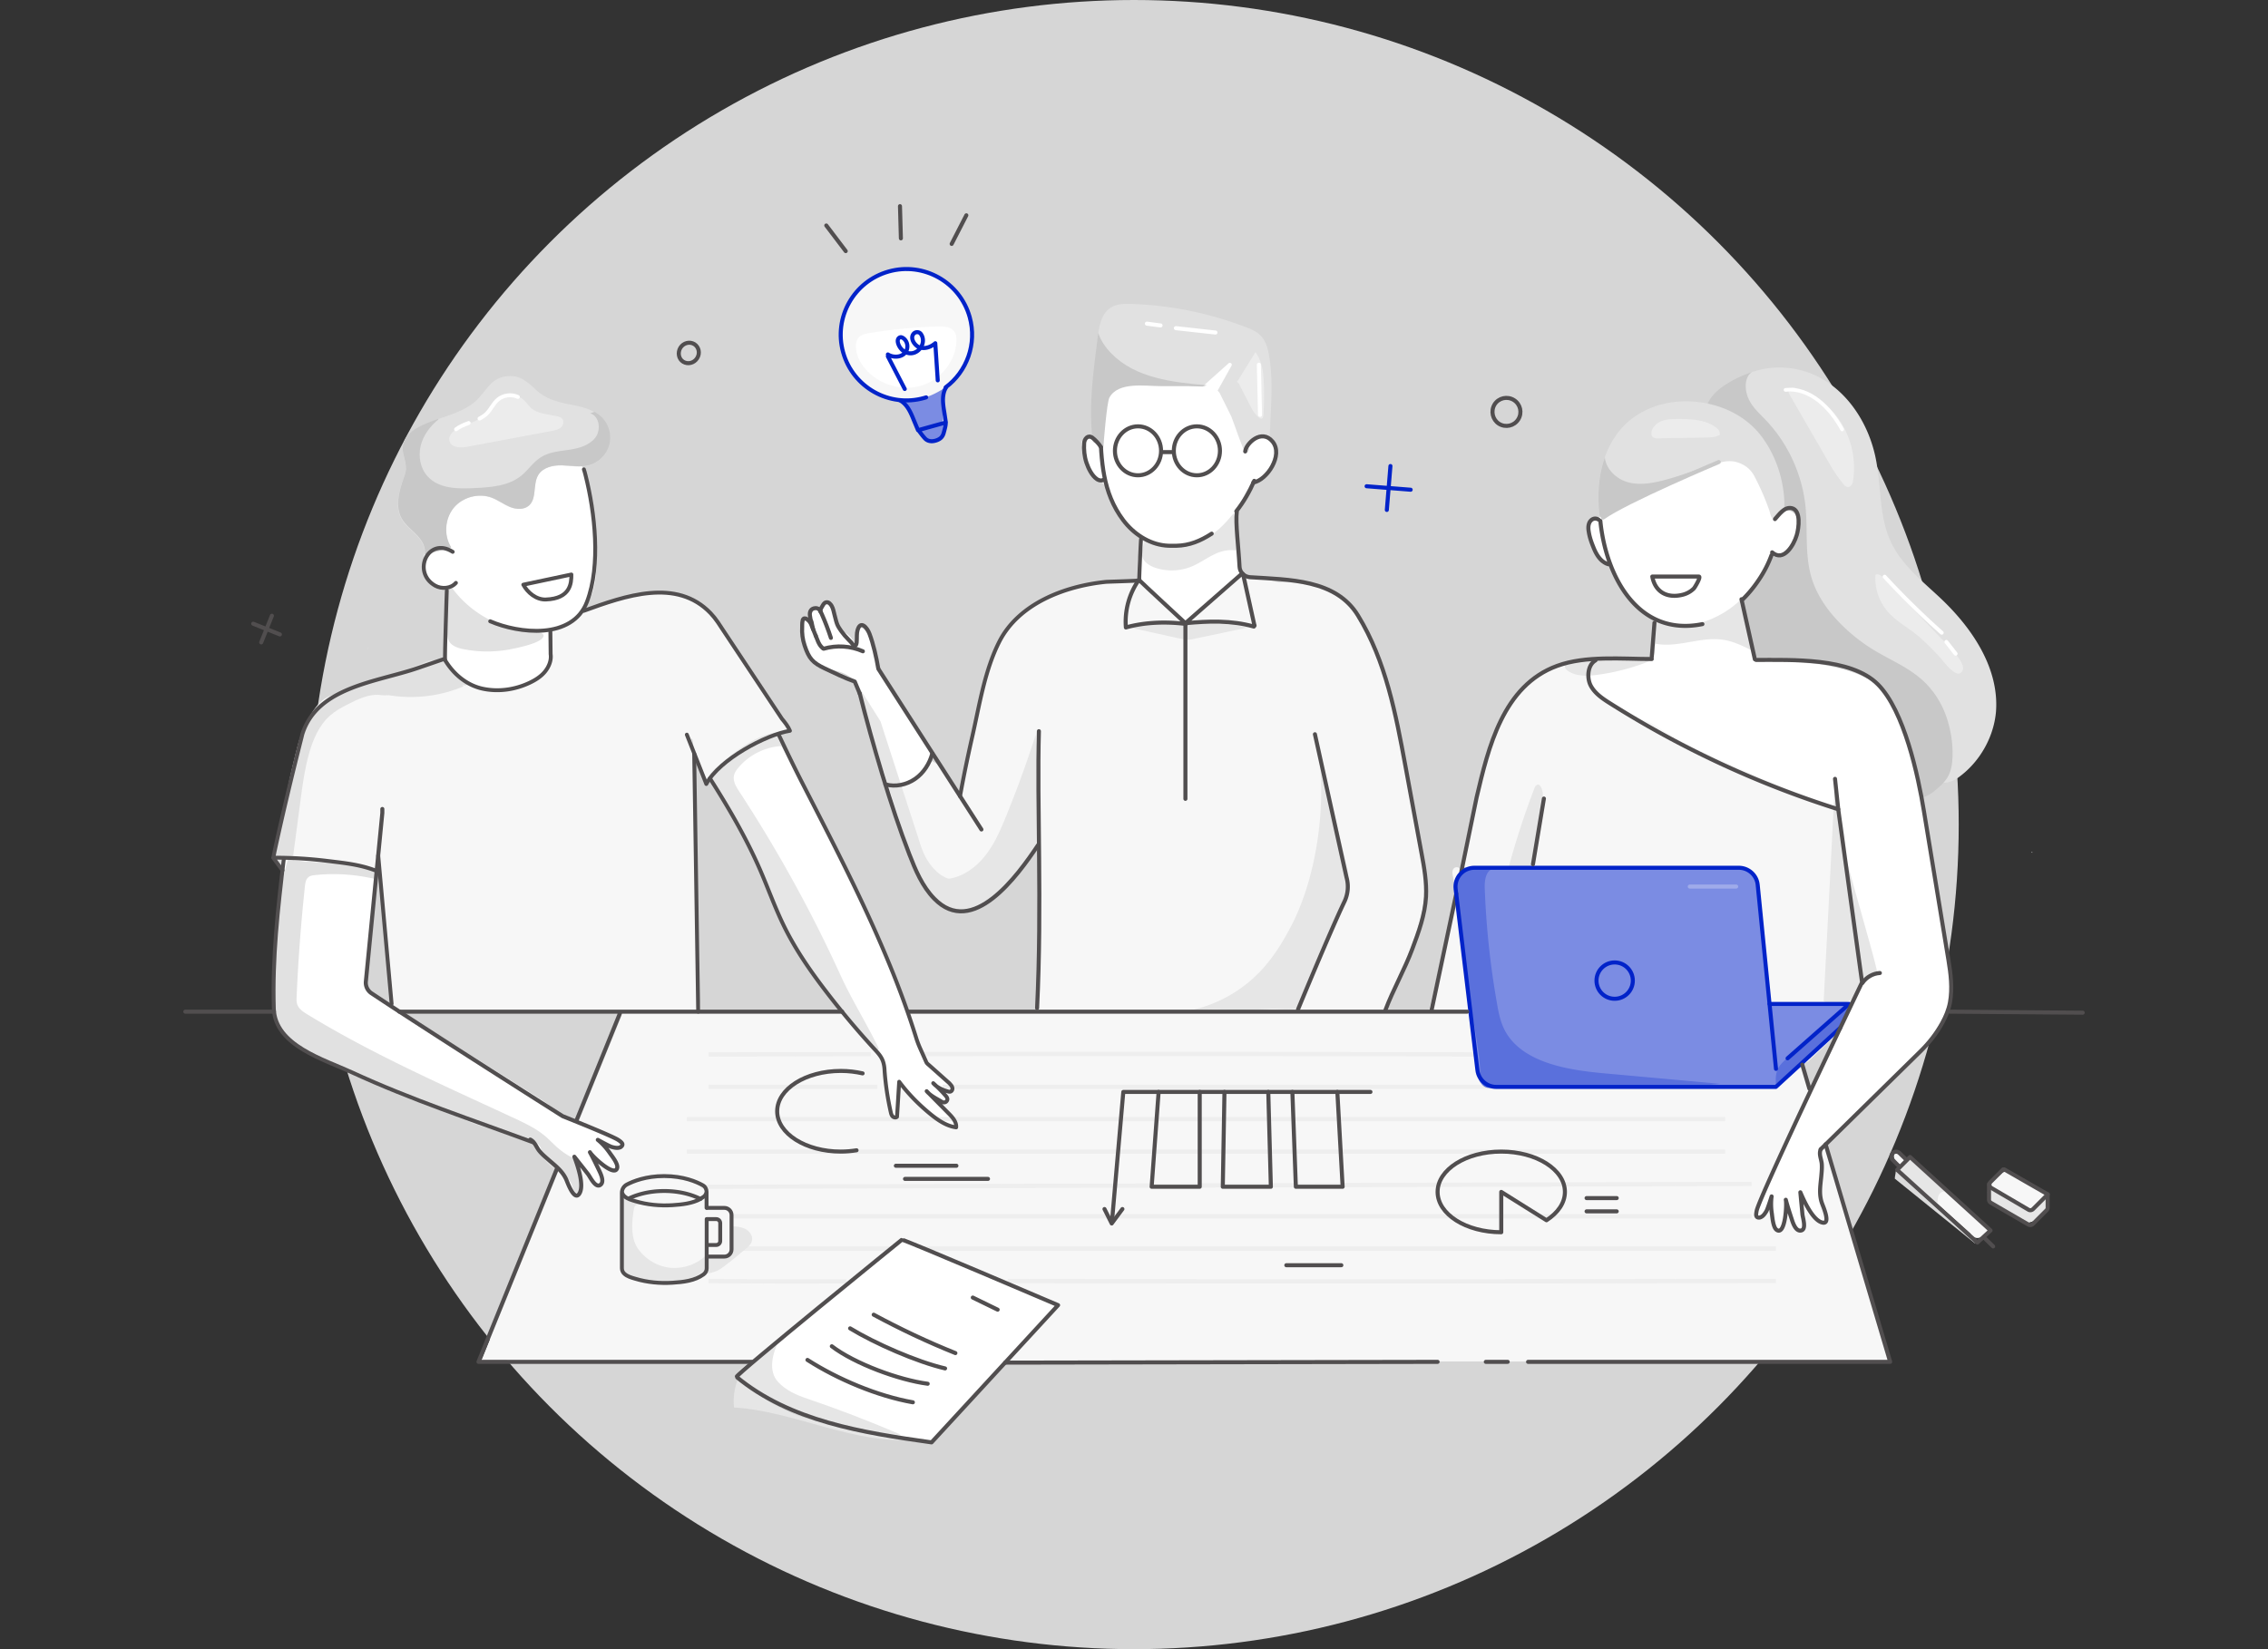<svg xmlns="http://www.w3.org/2000/svg" width="176" height="128" viewBox="0 0 176 128">
    <rect x="0" y="0" width="176" height="128" fill="#333333" stroke="none"/>
    <g fill="none" fill-rule="evenodd">
        <circle cx="88" cy="64" r="64" fill="#FFF" fill-opacity=".8"/>
        <path fill="#F7F7F7" fill-rule="nonzero" d="M146.68 105.7l-6.82-23.06c.17-.21.37-.13.54-.34l4.81-4.59c.61-3.38 1.13-6.69 1.25-10.12.05-1.48.05-2.99-.34-4.42-.47-1.74-1.5-3.28-2.64-4.67-1.33-1.63-2.9-3.15-4.85-3.94-1.59-.64-3.36-.76-4.96-1.39-1.09-.43-2.09-1.09-3.21-1.43-.89-.27-1.82-.32-2.74-.38l-2.41-.15c-1.31-.08-2.48-.13-3.77.18-3.9.93-5.28 4.72-6.29 8.14-.78 2.62-1.44 5.28-1.97 7.96-.01-.23-.39-.24-.5-.04-.12.19-.06.44-.01.66.23 1.14-.03 2.31-.29 3.44-.52 2.29-1.05 4.57-1.57 6.86-1.27 0-2.25-.05-3.52-.05.42-.96.85-1.92 1.27-2.88 1.09-2.48 2.21-5.11 1.9-7.8l-2.3-12.46c-.48-2.24-1.53-4.71-2.48-6.79-.3-.65-.63-1.31-1.16-1.79-.43-.39-.97-.64-1.52-.84-1.22-.44-2.53-.65-3.83-.6-.9-.19-.61-.25-1.54-.25-1.88-.33-4.71-.46-6.61-.29-1.13.1-2.26.2-3.39.31-3.16.29-6.59.69-8.87 2.91-1.73 1.69-2.46 4.14-2.89 6.52-.43 2.38-.64 4.84-1.59 7.06-.39-.29-.54-.8-.78-1.23-.51-.9-1.56-1.47-2.59-1.39-1.03.08-1.82.93-2.19 1.9.45 2.33 1.19 4.61 2.18 6.76.65 1.4 1.6 2.89 3.12 3.16 1.36.23 2.66-.62 3.67-1.56 1.14-1.05 2.14-2.26 2.95-3.58-.05 4.33-.1 8.67-.16 13h-31.9c-.07-.16-.1-.23-.26-.16s-.24.27-.17.43l-10.9 26.8 21.35.02c-.33.29-.65.58-.98.87-.12.11-.25.23-.28.4-.04.27.23.48.47.62 4.39 2.52 9.33 4.07 14.38 4.51l6.03-6.37 68.36.06z"/>
        <path fill="#FFF" fill-rule="nonzero" d="M82.11 101.3l-11.8-5.21h.15c-.1.05-.37.08-.47.13 0 0-12.99 10.53-12.83 10.65 4.16 3.44 9.79 4.33 15.13 5.08l9.82-10.65z"/>
        <path fill="#F7F7F7" fill-rule="nonzero" d="M60.96 56.21l-5.17-7.86c-.93-1.34-2.64-2.37-4.27-2.43-1.16-.04-2.3.29-3.41.62-.98.29-1.97.59-2.95.88l.08.09c-1.47.4-2.93 1.04-4.33 1.49-2.12.68-4.24 1.37-6.36 2.05-.45.19-.9.39-1.35.58l-7.23 2.28c-.98.21-1.5.95-2.01 1.81-.52.86-.79 1.84-1.03 2.82-.65 2.59-1.15 5.22-1.55 7.86-.02.15-.05.32.03.46.07.13.21.21.34.28.74.38 1.49.73 2.26 1.04.68.27 1.39.52 2.12.56 1.2.06 2.41-.47 3.18-1.39.2 1.87.4 3.74.59 5.61.13 1.25.26 2.49.4 3.74.04.37.01.85.13 1.2.29.88 1.41.72 2.29.59 4.39.01 8.78.01 13.17.02 2.38 0 4.76 0 7.14.01.33 0 1.08.13 1.28-.12.09-.12-.02-.52-.03-.71-.02-.65-.02-1.29-.03-1.94-.08-5-.16-10-.25-15-.01-.83-.06-1.72-.17-2.63-.09-.28-.15-.55-.19-.83-.01-.04-.01-.09-.02-.13.01.04.01.09.02.13l.1.12.09.71c.23.71.6 1.41.88 2.08.04.09.08.19.17.25.18.11.41-.04.56-.19.72-.69 1.38-1.47 2.28-1.89 1.02-.47 2.05-1.14 3.12-1.48.08-.02.16-.05.22-.1.18-.14.12-.49-.1-.58m-14.79-8.9c-.07.01-.14.03-.21.04.07-.02.14-.03.21-.04"/>
        <path fill="#FFF" fill-rule="nonzero" d="M71.73 82.35c-2.41-8.71-6.81-16.71-11.18-24.62-.12-.22-.25-.45-.48-.55-.28-.12-.6-.01-.88.12-1.16.53-2.23 1.23-3.19 2.07-1.34 1.18-.75 1.43.15 2.76 1.45 2.15 2.66 4.46 3.6 6.87.46 1.18.85 2.39 1.42 3.53 1.29 2.58 3.31 4.83 5.11 7.05l1.46 1.79c.2.25.41.5.58.78.36.57.57 1.23.56 1.91-.02.82.13 1.67.34 2.46.03.1.1.23.2.2.06-.02.09-.1.1-.16.14-.69.21-1.39.2-2.09 0-.11.02-.24.12-.26.2.36.52.65.83.92.6.52 1.24 1 1.87 1.49.42.32.85.65 1.35.83.07.02.14.05.21.04.07-.01.14-.06.15-.13.01-.05-.02-.11-.05-.15-.41-.67-.97-1.24-1.53-1.79.23.08.49.11.73.09.03 0 .07-.01.1-.04.02-.03.02-.06.02-.1-.03-.25-.17-.47-.31-.68.14.03.28.06.42.02.14-.04.26-.16.25-.3-.01-.12-.11-.21-.19-.29-.53-.47-1.04-.97-1.55-1.46-.19-.19-.39-.38-.47-.64M62.83 48.51a.48.48 0 0 0-.54-.29c-.06 1.13-.05 2.44.83 3.16.79.64 1.98.54 2.8 1.13.86.63 1.05 1.8 1.22 2.85.29 1.75.74 3.47 1.33 5.14.04.12.09.24.19.32.1.08.24.09.37.1 1.48.03 2.91-1.05 3.28-2.49l-4.13-6.53c-.16-.57-.42-1.4-.58-1.97-.15-.54-.4-1.17-.95-1.28.05.46-.07.94-.32 1.32a1.83 1.83 0 0 0-.62-.78c-.13-.1-.28-.18-.41-.28-.41-.34-.58-.89-.66-1.41-.03-.16-.05-.34-.13-.48-.08-.14-.25-.25-.41-.22-.24.05-.31.36-.33.6-.13.09-.28-.11-.43-.13-.2-.03-.3.22-.35.41-.06.3-.1.52-.16.83M98.67 34.24c-.54-.41-1.29-.13-1.86-.6-.39-.32-.74-.75-.84-1.25-.29-1.47.28-2.87.2-4.32-.01-.47-.17-.97-.57-1.21-.48-.29-1.11-.08-1.59.22-.67.42-1.12.98-1.61 1.58-.33.4-.62.59-1.13.46-.55-.13-.99-.33-1.57-.28-.76.07-1.54.31-2.24.61-.4.17-.85.16-1.25.36-.32.16-.61.42-.75.75-.11.25-.13.53-.15.81-.02.32-.05.64-.07.96-.03.42-.17.76-.34 1.14.01.23.03.45.04.68 0-.07-.34-.08-.39-.08-.13.01-.24.06-.38.07-.07.01-.14.03-.18.08-.06.07-.06.16-.05.25.03.25.17.45.22.68.05.19.03.41.07.6.1.41.3.8.6 1.11.35.36.81.62 1.09 1.03.44.64.57 1.44 1 2.1.25.38.54.72.88 1.01.26.23.62.39.68.76.09.52-.06 1.04-.14 1.55-.04.25-.03.48-.01.73.02.24-.05.53.04.76.04.1.12.18.19.26.9.95 1.8 1.9 2.73 2.82.13.13.26.25.43.31.17.06.38.03.48-.12l1-.63c.36-.33.67-.72 1.01-1.07.34-.35.78-.54 1.13-.85.35-.32.59-.75 1.02-1l-.18-2.23c-.08-1.04-.36-2.22.08-3.2.2-.45.42-.89.67-1.31.08-.14.18-.28.32-.35.33-.14.69-.17.95-.46.07-.08.12-.19.16-.29.12-.28.23-.56.35-.83.25-.54.43-1.26-.04-1.61M135.89 49.22c-.18-.57-.4-1.13-.49-1.72-.08-.59-.01-1.23.34-1.71.17-.23.4-.42.57-.65.16-.22.3-.46.46-.69.27-.4.42-.83.65-1.25.16-.3.03-.19.33-.18.24.01.38.11.63-.01.18-.08.33-.22.47-.37.39-.44.66-1.05.73-1.63.04-.36-.06-1.24-.42-1.45-.13-.08-.3-.07-.45-.02-.39.12-.45.17-.71-.2-.58-.82-.96-1.77-1.56-2.56-1.1-1.43-2.88-1.64-4.41-.81-.71.38-1.42.73-2.15 1.08-1.56.76-3.1 1.6-4.59 2.49-.37.22-.74.45-1.15.58-.34.1-.74.06-.87.47-.06.17-.05.36-.03.55.04.47.13.94.3 1.38.14.36.32.7.57.99.09.1.16.22.28.27.16.07.33.12.47.23.3.22.46.59.63.93.49.99 1.32 1.68 2.07 2.46.28.29.76.7.9 1.09.19.52-.04 1.45-.06 2-.01.19-.03.4-.16.54-.14.15-.36.17-.56.18-.76.03-1.53-.01-2.28-.14-.3-.05-.62-.11-.9-.01-.87.32-1.38 1.25-.96 2.12.28.57.81.96 1.33 1.32.52.36 1.06.71 1.63.99.45.22.91.36 1.38.53.47.17.85.49 1.28.76 1.03.64 2.12 1.17 3.22 1.69 1.99.93 4.01 1.82 6.04 2.65 1.02.42 2.04.82 3.07 1.21.48.18.81.23 1.07.63.75 1.15.63 3.07.77 4.37.2 1.81.49 3.62.78 5.42.19 1.18.38 2.36.57 3.55-.94 1.13-1.42 2.55-1.96 3.9-.59 1.47-1.37 2.88-2.05 4.32-1.53 3.24-2.99 6.52-4.39 9.82.46.23.9-.36 1.09-.84-.13.78.2 1.61.82 2.09.22-.41.24-1.42.62-1.56.25.44.41 1.36.98 1.52.24-.78.21-1.67.02-2.46.06.93.93 1.73 1.85 1.71-.54.01-.47-2.31-.47-2.61-.01-.89-.3-3.09.64-3.45l7.63-7.63c.79-1.03 1.65-2.49 2.03-3.73l.01-1.72c-.11-.34-.26-.68-.36-1.01l-2.29-14.58c-.62-2.67-1.83-7.16-4.68-8.25-.76-.29-1.58-.39-2.39-.48-1.63-.19-3.27-.38-4.9-.25-.18.01-.38.03-.54-.04-.37-.16-.33-1.44-.45-1.83M34.64 45.44c-.4.37-1.1.16-1.42-.29-.31-.45-.34-1.03-.32-1.58.08-2.36.8-4.75 2.29-6.59 2.08-2.55 5.65-3.81 8.69-2.27 1.08.55 1.36 1.48 1.63 2.61.46 1.91.71 3.86.76 5.82.03 1.17-.02 2.39-.54 3.45-.32.65-.84 1.2-1.48 1.54-.58.31-1.31.38-1.46 1.14-.1.47.03.96.01 1.44-.03 1.21-.98 2.28-2.12 2.68-1.51.54-3.17.2-4.55-.54-.72-.39-1.34-.95-1.71-1.68l.1-5.53M28.17 67.23c.29.07.58.16.8.36.22.2.34.54.2.8l-.81 7.99c.18.3.35.57.64.77l12.99 8.19c.82.51 1.51 1.25 2.36 1.65 1.18.56 2.49.93 3.71 1.43.17.07.37.18.35.36-.48.26-1.11.2-1.54-.14l1 1.41c.1.14.2.29.16.46-.04.2-.27.3-.47.28-.2-.02-.37-.15-.54-.26-.38-.27-.76-.55-1.15-.82.25.35 1.21 1.45.99 1.95-.25.58-.87-.01-1.04-.42a3.1 3.1 0 0 0-.95-1.23c.29.67.18 1.3.22 2.02.01.16.01.33-.06.48-.07.15-.23.27-.39.24-.14-.02-.23-.14-.31-.25-.28-.38-.48-.82-.61-1.28-.03-.12-.06-.25-.13-.35-.12-.21-.36-.31-.57-.44-.43-.25-.78-.62-1.02-1.05-.13-.23-.23-.48-.4-.69-.17-.2-.44-.36-.69-.3 0 0-12.55-4.68-12.56-4.69-1.51-.57-2.96-1.4-4.38-2.16-1.24-.66-1.86-.95-2.39-2.31-.64-1.64-.28-4.06-.22-5.8.06-1.73.13-3.47.44-5.17.07-.38.17-.76.23-1.15.04-.28.16-.39.44-.48.59-.18 1.26-.04 1.86.03l.3.03c1.21.1 2.39.24 3.54.54"/>
        <path fill="#F7F7F7" fill-rule="nonzero" d="M65.26 26.93c.32 1.72 1.6 3.22 3.24 3.8.4.14.81.23 1.19.42.48.23.89.62 1.16 1.08.25.43.37.93.65 1.34.28.41.79.74 1.26.58.31-.11.52-.41.61-.73.09-.32.07-.65.06-.98-.02-.48-.05-.97-.07-1.45-.02-.3-.03-.61.08-.89.09-.23.27-.43.44-.61.25-.28.5-.55.76-.83.2-.22.4-.44.52-.71.09-.21.12-.44.15-.67.1-1 .02-2.01-.24-2.98-.13-.47-.28-1.05-.55-1.46-.26-.4-.75-.72-1.13-.99-.29-.21-.6-.39-.93-.55-3.66-1.72-7.92 1.71-7.2 5.63M154.03 95.18c-1.19-1.05-2.44-2.05-3.54-3.2-.3-.31-.58-.64-.9-.93-.39-.35-.88-.78-1.35-1-.16-.08-.33-.09-.48-.17-.24-.13-.41-.32-.69-.4-.16.15-.12.43.01.61.11.15.28.25.43.35-.07.09-.13.18-.19.28l5.57 5.01c.08.23.34.36.58.36.24-.01.47-.13.66-.28.05-.04.1-.08.12-.14.08-.18-.07-.36-.22-.49M155.49 90.97c-.09.03-.17.11-.29.21-.21.18-.48.3-.65.53-.2.28-.26.89-.24 1.22.01.1.02.2.07.28.06.08.15.14.23.19.71.41 1.42.82 2.12 1.23.19.11.38.22.59.24.25.02.49-.08.7-.21.37-.23.68-.58.81-.99.13-.42.04-.91-.27-1.22-.16-.16-.36-.26-.56-.36-.71-.35-1.41-.78-2.14-1.07-.17-.08-.27-.09-.37-.05"/>
        <path fill="#E6E6E6" fill-rule="nonzero" d="M89.66 44.07c-.45-.15-.92-.44-1.02-.9-.1-.44.16-.88.17-1.33.65.39 1.45.42 2.21.4.92-.03 1.86-.12 2.68-.55.82-.43 1.44-1.15 2.04-1.86.07.29.13.58.2.87.13.56.08 1.24.05 1.81 0 .07-.02.16-.08.19a.19.19 0 0 1-.13.01c-1.3-.11-2.08.7-3.17 1.2-.92.42-2 .48-2.95.16M142.37 61.16c-.28 5.51-.56 11.02-.85 16.53.73.59 1.9.28 2.47-.46.57-.74.63-1.76.46-2.68l-2.08-13.39zM157.69 66.18c.07 0 .02-.04-.02-.04-.08 0-.02.04.02.04M119.35 60.9c-.05 0-.09.02-.15.07-.07.06-.11.15-.14.24-.77 2.02-1.44 4.07-2 6.16 0 .02 1.73-.05 1.87-.06.43-1.88.86-3.78.79-5.71 0-.16-.12-.7-.37-.7M128.09 51.28c-1.33.54-2.73.91-4.15 1.1-.76.1-1.59.13-2.24-.29-.13-.09-.26-.21-.26-.37-.01-.25.29-.38.54-.44 1.6-.37 4.47-.2 6.11 0"/>
        <path fill="#E6E6E6" fill-rule="nonzero" d="M142.63 63.92l.63 10.54c.57.27.68 1.07.99 1.54.02.04.05.07.09.09.06.03.13 0 .19-.03.38-.17.76-.34 1.14-.52.08-.39-2.74-9.6-3.04-11.62M100.8 77.98c.02-.06.04-.13.08-.21.3-.78.68-1.54 1.01-2.3l2.47-5.61c.03-.07.07-.15.1-.22.23-.76.26-1.57.07-2.34 0 0-2.48-10.3-2.48-10.31 1.07 4.46.28 10.75-1.81 14.8-.68 1.31-1.46 2.58-2.48 3.64-1.61 1.68-3.79 2.8-6.1 3.11 1.21-.17 2.45-.24 3.65-.16 1.12.08 2.23-.03 3.35-.07.52-.02 1.09.06 1.61.01.42-.04.44-.06.53-.34M80.37 57.04c-.68 2.12-1.44 4.21-2.28 6.27-.42 1.04-.87 2.09-1.55 2.99-.68.9-1.62 1.64-2.72 1.87-1.1.23-2.36-.14-3-1.06.45.92 1.01 1.79 1.67 2.57.53.63 2.12 1.29 2.94 1.01.22-.08.41-.21.6-.35 1.01-.74 2.02-1.49 2.88-2.4.68-.72 1.94-2.1 1.74-3.17M87.69 48.71c1.42.31 2.84.63 4.27.94v-1.32a6.95 6.95 0 0 0-4.27.38"/>
        <path fill="#E6E6E6" fill-rule="nonzero" d="M95.96 48.51c-.33-.07-.67-.07-1.01-.07-.71 0-1.42-.01-2.14-.01-.15 0-.3 0-.45.05-.39.13-.6.65-.39 1.01.02.04.04.07.07.1.11.09.27.07.4.04.7-.15 1.4-.29 2.11-.44.31-.07.62-.13.94-.2.53-.11 1.07-.22 1.6-.34-.37.1-.75-.06-1.13-.14M66.42 52.95l1.91 3.04c.62 1.92 1.24 3.83 1.86 5.75.32.97.63 1.95.95 2.92.28.86.45 1.59.99 2.35.32.44.71.84 1.2 1.08.29.14.64.23.94.11-.25.13-.5.27-.78.33-.93.21-1.66-.27-2.34-.84-.17-.14-.29-.36-.25-.58l-3.81-11.85M68.21 81.41c-.94-1.95-2.1-3.78-2.99-5.73-2.25-4.94-4.88-9.7-7.85-14.24-.24-.37-.49-.78-.42-1.21.04-.25.2-.47.36-.66.8-.95 1.99-1.56 3.23-1.66l.42.13c-.12-.32-.25-.64-.37-.96-.03-.07-.06-.15-.13-.19-.07-.05-.16-.04-.24-.03-.35.04-.7.14-1.04.27l-.09.03s-.01 0-.01.01c-1.36.55-2.63 1.66-3.66 2.56-.22.19-.45.43-.41.71.01.13.08.24.15.35 1.31 2.18 3.16 4.61 4.09 6.98.26.65.51 1.31.77 1.96.67 1.72 1.35 3.44 2.34 5 .41.65.88 1.28 1.35 1.88 1.35 1.73 2.82 3.37 4.38 4.91a.26.26 0 0 1 .12-.11"/>
        <path fill="#E1E1E1" fill-rule="nonzero" d="M29.05 68.21c-1.5-.35-3.07-.45-4.6-.29-.18.02-.37.04-.51.16-.21.16-.25.46-.28.72-.3 2.84-.52 5.69-.64 8.55-.01.21-.02.42.05.61.12.35.46.58.78.77 5.12 3.13 10.64 5.54 16.08 8.07.84.39 1.69.8 2.4 1.4.35.3.65.64 1 .93.36.31.77.58 1.21.78.27.72.45 1.47.51 2.24.01.16 0 .37-.15.44-.26.13-.42-.29-.51-.57-.33-1.05-1.9-1.26-2.26-2.29-.1-.29-.1-.65-.32-.87-.13-.13-.31-.19-.48-.24-1.53-.46-3.05-.93-4.58-1.39l-12.87-5.57c-.43-.11-.51-.13-.84-.42-.46-.4-.93-.81-1.27-1.32-.35-.51-.57-1.13-.47-1.73l.06-5.45c.01-.95.29-1.86.37-2.8.09-1.1.3-2.2.62-3.26.11.07.25.09.38.06l.88.12 2.86.18c.99.06 2.03.14 2.83.72M28.56 50.35c.07 0 .02-.04-.02-.04-.07 0-.02.04.02.04M35.91 53.17c.17.06.37.01.48-.13a2.97 2.97 0 0 1-1.41-1.11c-.17-.26-.34-.58-.65-.64-.24-.05-.47.09-.68.21-.89.49-1.77.67-2.75.82-.46.07-.9.31-1.34.5-.23.1-1.18.68-1.4.6 2.49.95 5.35.9 7.81-.15-.58-.61-1.18-1.2-1.82-1.75-.11-.09-.22-.19-.36-.24-.3-.11-.63.01-.92.14-.67.29-1.35.57-2.02.86"/>
        <path fill="#E1E1E1" fill-rule="nonzero" d="M30.42 53.79c-.13.14-.4.22-.86.16-.89-.13-1.85.34-2.62.74-.47.24-.93.5-1.33.85-.85.75-1.31 1.84-1.62 2.92-.36 1.27-.53 2.58-.7 3.88l-.54 4.08c-.45.03-.83.49-.78.94-.33-.04-.58-.34-.65-.67-.07-.32-.01-.66.05-.99l2.12-8.54c.11-1 .77-2.09 1.59-2.67.31-.22.65-.39 1-.55.98-.45 1.98-.82 3.02-1.12.95-.27 1.67.58 1.32.97"/>
        <path fill="#E6E6E6" fill-rule="nonzero" d="M62.72 110.13c.75.22 1.53.36 2.3.49 2.04.36 4.08.73 6.11 1.09-4.79.49-9.36-2.17-14.17-2.47-.08-.76.03-1.54.32-2.24 1.58 1.39 3.41 2.54 5.44 3.13"/>
        <path fill="#E6E6E6" fill-rule="nonzero" d="M60.45 104.04c-.52 1.02-.85 2.38-.07 3.22.61.66 1.44 1.02 2.27 1.3 2.45.83 4.86 1.76 7.23 2.78 0 0-.81.18-.93.19-.55.02-1.18-.17-1.72-.27-1.14-.21-2.28-.49-3.38-.85-2.14-.7-4.19-1.68-6.02-3.01-.29-.21-.61-.51-.52-.86.05-.2.23-.34.4-.47.91-.68 1.82-1.35 2.74-2.03"/>
        <path stroke="#EEE" stroke-width=".331" d="M71.51 81.81c14.45-.02 28.96-.02 43.4.03M54.99 81.84c4.2-.01 8.4-.02 12.6-.02M73.15 84.35h60.72M54.99 84.35h13.1M53.3 86.86h80.57M53.3 89.38h80.57M54.36 92.11l81.56-.22M56.77 94.4h79.15M71.72 96.91h66.1M56.77 96.91h12.34M78.21 99.43c19.91.03 39.72.03 59.61-.01M54.99 99.43c3.56.03 7.12.04 10.69.02"/>
        <path fill="#7B8CE3" fill-rule="nonzero" d="M123.89 76.11c0-.78.63-1.41 1.41-1.41.78 0 1.41.63 1.41 1.41 0 .78-.63 1.41-1.41 1.41-.78 0-1.41-.63-1.41-1.41"/>
        <path fill="#7B8CE3" fill-rule="nonzero" d="M113.41 67.34h21.46c.79 0 1.46.6 1.54 1.39l1.41 14.22"/>
        <path fill="#7B8CE3" fill-rule="nonzero" d="M114.32 67.41a.936.936 0 0 0-.74.18c-.21.15-.36.38-.47.61-.18.4-.16.68-.11 1.09.04.3.07.6.11.9.13 1.06.26 2.13.38 3.19l.45 3.73c.14 1.18.28 2.36.43 3.55.11.88.21 1.77.32 2.65l.04.33c.05.41.4.72.81.72h21.97c.2 0 .4-.08.55-.21l2.37-2.17c.57-.52 1.13-1.04 1.7-1.56.21-.19.53-.39.69-.61.22-.29.65-1.17.59-1.54-.06-.4-.23-.32-.61-.33-.71-.02-1.43 0-2.14 0h-3.34"/>
        <path fill="#5A70DC" fill-rule="nonzero" d="M115.89 67.41c-.6.16-.7.95-.67 1.57.11 2.99.43 5.97.95 8.91.13.77.29 1.54.68 2.22 1.43 2.48 5.13 2.97 7.68 3.2l8.95.81c-2.03.24-4.11.2-6.13.23-.58.01-1.14-.04-1.71-.1-1-.11-2 .02-3.02.04-2.35.05-4.71.06-7.05.15a.656.656 0 0 1-.68-.65c-.02-2.27-.64-4.71-.93-6.92l-.9-6.9c-.06-.47-.26-.98-.08-1.45.13-.34.38-.64.69-.84.31-.19.73-.28 1.09-.35.37-.07.77.05 1.14.11M138.12 83.89c.84-.74 1.68-1.48 2.51-2.22.54-.48 1.08-.96 1.63-1.43.7-.61.91-1.28 1.19-2.19l-.32.23c-.87.76-1.74 1.51-2.62 2.27l-1.78 1.54c-.76.66-.97.99-.92 2.03.11-.06.23-.16.31-.23"/>
        <path stroke="#9FABEA" stroke-linecap="round" stroke-linejoin="round" stroke-width=".314" d="M131.13 68.81h3.6"/>
        <path stroke="#514E4F" stroke-linecap="round" stroke-linejoin="round" stroke-width=".314" d="M99.82 98.2h4.27M125.46 94.02h-2.34 2.34zM125.46 92.99h-2.34 2.34z"/>
        <path stroke="#0223C9" stroke-linecap="round" stroke-linejoin="round" stroke-width=".314" d="M107.9 36.17l-.28 3.41M106.05 37.74l3.42.27"/>
        <path stroke="#514E4F" stroke-linecap="round" stroke-linejoin="round" stroke-width=".314" d="M21.1 47.79l-.83 2.07M19.65 48.41l2.07.83M115.98 31.39c.32-.51.99-.66 1.5-.34s.66.99.34 1.5-.99.66-1.5.34c-.5-.32-.65-.99-.34-1.5zM52.8 26.99c.24-.38.72-.5 1.08-.28.36.23.46.71.22 1.09-.24.38-.72.5-1.08.28-.36-.22-.45-.71-.22-1.09zM82.11 101.3s-12.02-5.13-12.12-5.08c0 0-12.99 10.53-12.83 10.65 4.16 3.44 9.79 4.33 15.13 5.08l9.82-10.65zM62.66 105.55c2.34 1.5 5.45 2.81 8.18 3.29M64.55 104.49c1.79 1.36 5.22 2.62 7.44 2.91M65.97 103.1c1.92 1.17 5.18 2.6 7.37 3.11M69.52 90.48h4.7M70.23 91.5h6.44M120.01 94.71c.88-.57 1.43-1.34 1.43-2.2 0-1.73-2.21-3.13-4.94-3.13-2.73 0-4.94 1.4-4.94 3.13s2.21 3.13 4.94 3.13v-3.13l3.51 2.2zM66.47 89.28c-.39.06-.8.1-1.22.1-2.73 0-4.94-1.4-4.94-3.13s2.21-3.13 4.94-3.13c.59 0 1.16.07 1.69.19M67.8 102.04c2.06 1.11 4.17 2.11 6.34 2.98M75.49 100.71c.64.31 1.28.62 1.93.94"/>
        <path fill="#E1E1E1" fill-rule="nonzero" d="M98.52 27.84c-.09-.62-.23-1.28-.64-1.74-.33-.36-.78-.55-1.23-.72a27.347 27.347 0 0 0-8.83-1.79c-.59-.02-1.22-.01-1.7.34-.65.46-.82 1.35-.92 2.15-.1.81-.15 1.61-.25 2.41-.04.34-.02.68-.03 1.02-.01.75-.03 1.51-.04 2.26 0 .28-.01.57.03.85.01.09.02.31.09.39.03.03.2.09.23.06.02-.02.03-.04.04-.07.17-.63.02-1.31.19-1.94.05-.2.13-.38.24-.56.07-.11.14-.21.24-.28.11-.08.24-.12.37-.16.24-.07.47-.16.71-.22.22-.06.46-.06.68-.09.48-.05.97-.1 1.46-.11.24 0 .48 0 .72.03.21.03.41.08.62.11.27.03.53.02.8.03.23.02.46.06.7.09.46.06.91.07 1.37.06l1.97-1.76c.13-.11.31.04.23.18l-1.08 1.94c.05.05.1.11.15.17l.91 1.83c.12.32.24.65.36.98.19.55.4 1.11.64 1.68.03.07.11.12.18.12.03 0 .06-.01.09-.02.1-.05.13-.17.09-.27-.03-.06-.05-.12-.07-.18v-.01c.16-.06.31-.21.45-.32.18-.14.36-.29.57-.37.21-.08.48-.15.67-.03h.01c.05-2.02.28-4.06-.02-6.06"/>
        <path stroke="#514E4F" stroke-linecap="round" stroke-linejoin="round" stroke-width=".314" d="M95.94 39.68c.57-.72 1.03-1.52 1.39-2.36M95.98 39.68c-.12.92.13 2.75.21 4.3.01.22.1.42.25.56"/>
        <path fill="#ECECEC" fill-rule="nonzero" d="M95.98 29.6c.03-.01.06-.03.08-.06l1.37-2.21c.37.52.57 1.22.61 1.85.07 1.02.07 2.04 0 3.05-.01.12-.05.26-.16.27a.21.21 0 0 1-.13-.05c-.34-.23-.55-.61-.74-.98-.29-.57-.59-1.14-.88-1.71"/>
        <path stroke="#514E4F" stroke-linecap="round" stroke-linejoin="round" stroke-width=".314" d="M96.63 35.04c.05-.61 1.27-1.8 2.12-.77.87 1.06-.44 3-1.49 3.18M85.37 33.14c.09 2.6.17 5.08 1.8 7.24.78 1.03 1.96 1.83 3.26 1.96.28.03.56.02.85.02 1.03-.02 1.88-.38 2.75-.94"/>
        <path stroke="#FFF" stroke-linecap="round" stroke-linejoin="round" stroke-width=".314" d="M97.69 28.31c.03 1.47.06 2.42.09 3.89"/>
        <path stroke="#514E4F" stroke-linecap="round" stroke-linejoin="round" stroke-width=".314" d="M90.1 34.99c0 1.05-.8 1.9-1.79 1.9s-1.79-.85-1.79-1.9c0-1.05.8-1.9 1.79-1.9s1.79.85 1.79 1.9zM94.67 34.99c0 1.05-.8 1.9-1.79 1.9s-1.79-.85-1.79-1.9c0-1.05.8-1.9 1.79-1.9s1.79.85 1.79 1.9zM90.1 35.09h.99"/>
        <path stroke="#FFF" stroke-linecap="round" stroke-linejoin="round" stroke-width=".314" d="M91.25 25.47l3.07.34M89 25.12l1.06.14"/>
        <path fill="#E1E1E1" fill-rule="nonzero" d="M150.62 46.46c-1.44-1.36-3.07-2.62-3.9-4.43-.91-1.97-.73-4.26-1.15-6.4-.52-2.64-2.08-5.14-4.42-6.36a6.646 6.646 0 0 0-4.57-.57c-1.28.31-3.28 1.19-3.93 2.42-.06.11-.12.24-.1.37.02.22.23.37.42.48.44.27.6.58.95.95.36.38.84.62 1.19.99 1.86 1.53 2.82 3.99 2.81 6.43.14-.18.3-.34.45-.46l.27-.3c.25-.28.78-.14.85.23.11.53.05 1.14-.16 1.69 0 .03 0 .06-.01.09-.05.28-.19.57-.32.82-.14.27-.35.64-.68.7-.39.07-.63-.09-.77-.34-.27.91-.7 1.77-1.29 2.52-.25.32-.54.63-.65 1.03-.12.44-.01.91.1 1.36.21.82.41 1.63.62 2.45.25.99.59.9 1.55.96.59.04 1.12.18 1.69.29.66.13 1.35.11 2.02.25 1.57.32 3.19.73 4.44 1.74.36.3.69.64 1 .99.19.21.38.43.54.68.29.46.43 1 .57 1.53.17.68.27 1.47.55 2.11.21.48.54.98.87 1.39.72.88 1.66.88 2.54.18 1.54-1.16 2.61-3.02 2.79-4.99.27-3.38-1.84-6.5-4.27-8.8"/>
        <path fill="#C8C8C8" fill-rule="nonzero" d="M149.06 52.68c-1.09-.94-2.43-1.49-3.65-2.23a13.52 13.52 0 0 1-2.4-1.86c-1.09-1.06-2.02-2.33-2.45-3.81-.51-1.76-.27-3.65-.45-5.47-.26-2.5-1.36-4.89-3.06-6.68-.5-.53-1.07-1.02-1.37-1.7-.3-.67-.33-1.65.27-2.05-1.24.4-2.78 1.21-3.34 2.26-.06.11-.12.24-.1.37.02.22.23.37.42.48.44.27.6.58.95.95.36.38.84.61 1.19.98.48.5.98.93 1.38 1.52.4.58.71 1.22.94 1.88.34.96.5 1.97.5 2.99.11-.22.26-.44.46-.56.73-.44 1.27.39 1.18 1.05-.09.68-.54 1.62-1.1 2.04-.3.22-.64.24-.94.06-.39 1.17-1.05 2.18-1.95 3.12-.11.12-.23.24-.28.39-.06.17-.03.35 0 .52.17 1.02.34 2.04.62 3.03.1.34.21.67.38.98.04.07.09.15.17.19.06.03.14.04.21.04.42 0 .81-.11 1.23-.08.91.06 1.78.32 2.69.31.33 0 .65.04.97.1 1.09.19 2.14.54 3.13 1.03.43.21 1.05.46 1.37.83.28.32.48.83.69 1.21 1.27 2.28 1.83 4.83 2.37 7.34.61-.11 1.09-.55 1.54-.97.72-.67.87-1.37.89-2.33.02-.9-.12-1.81-.38-2.67-.37-1.25-1.08-2.4-2.08-3.26"/>
        <path fill="#E6E6E6" fill-rule="nonzero" d="M135.15 46.48c-.38.37-.8.7-1.25.99a7.822 7.822 0 0 1-3.27 1.15c-.21.02-.34-.02-.54-.06-.52-.11-1.03-.18-1.53-.36-.02-.01-.04-.01-.06-.01-.03.01-.04.05-.04.08-.06.31-.15.65-.15.96 0 .23.04.47-.02.69 1.78.45 3.65-.55 5.46-.26.77.12 1.48.47 2.17.81-.28-1.23-.57-2.46-.89-3.68"/>
        <path stroke="#514E4F" stroke-linecap="round" stroke-linejoin="round" stroke-width=".314" d="M128.39 48.33l-.21 2.66"/>
        <path fill="#E1E1E1" fill-rule="nonzero" d="M125.74 33.35c.96-1.14 2.4-1.9 4.03-2.13 1.39-.19 2.86 0 4.16.54 1.14.48 2.1 1.21 2.78 2.13 1.12 1.49 1.77 3.47 1.76 5.35 0 .35-.11.65-.42.83-.08.05-.41.19-.49.16-.14-.06-.21-.46-.26-.62-.33-.93-.72-1.83-1.18-2.69-.28-.52-.73-.85-1.28-1.03-.29-.1-.61-.12-.97-.07-.53.07-1.07.3-1.6.51-.12.05-.23.09-.34.14-.99.39-2.04.85-3.1 1.35-1.42.66-4.25 2.33-4.28 2.35a.3.3 0 0 1-.29.01.313.313 0 0 1-.16-.25c-.34-3.43.71-5.47 1.64-6.58"/>
        <path stroke="#514E4F" stroke-linecap="round" stroke-linejoin="round" stroke-width=".314" d="M137.74 40.29c.32-.35.72-.97 1.3-.85.74.16.55 1.55.39 2.09-.23.79-1.02 2.12-1.91 1.34M135.14 46.51l1.04 4.66"/>
        <path fill="#C8C8C8" fill-rule="nonzero" d="M124.54 35.5c.09.91.87 1.65 1.73 1.91.9.27 1.87.11 2.78-.12 1.36-.35 2.67-.85 3.98-1.36l.08.07c-.28.09-.56.21-.83.32-.12.05-.23.09-.34.14-.99.39-2.04.85-3.1 1.35-1.42.66-4.25 2.33-4.28 2.35a.3.3 0 0 1-.29.01.313.313 0 0 1-.16-.25c-.19-1.86.03-3.31.43-4.42"/>
        <path stroke="#C8C8C8" stroke-linecap="round" stroke-linejoin="round" stroke-width=".314" d="M133.38 35.86s-7.16 3.01-8.98 4.31l-.03-.53"/>
        <path stroke="#514E4F" stroke-linecap="round" stroke-linejoin="round" stroke-width=".314" d="M132.11 48.44c-5.1 1.03-7.52-3.88-7.92-8.01M124.05 40.33a.489.489 0 0 0-.23-.08c-.22-.02-.42.15-.5.36-.08.21-.07.44-.03.66.06.4.19.78.34 1.15.15.39.34.77.64 1.06.18.17.41.3.65.34M137.47 43.09a8.75 8.75 0 0 1-.83 1.68c-.4.63-.86 1.22-1.39 1.74"/>
        <path fill="#ECECEC" fill-rule="nonzero" d="M138.85 30.59c-.15-.26.08-.59.37-.51 1.34.37 2.56 1.21 3.4 2.35a6.623 6.623 0 0 1 1.16 5c-.03.15-.13.29-.27.35-.21.08-.36-.08-.47-.22-.43-.53-.82-1.11-1.15-1.71l-3.04-5.26zM146.48 47.46a3.946 3.946 0 0 1-.94-2.85c.22-.11.47.08.65.27 1.45 1.52 2.9 3.04 4.34 4.56.37.39 2.05 1.95 1.78 2.57-.4.92-1.55-.78-1.84-1.08-.6-.62-1.2-1.25-1.88-1.78-.72-.56-1.52-1-2.11-1.69"/>
        <path stroke="#514E4F" stroke-linecap="round" stroke-linejoin="round" stroke-width=".314" d="M136.27 51.22c2.71.01 7.36-.21 9.46 1.9 2.04 2.05 3.12 7.08 3.57 9.84.63 3.85 1.27 7.7 1.9 11.54.18 1.09.32 2.21.12 3.31-.11.58-.33 1.09-.59 1.57-.45.82-1.02 1.55-1.68 2.2l-7.76 7.62M113.01 69.36l-1.92 9.06M128.18 51.15c-2.31 0-5.13-.28-7.34.53-4.2 1.53-5.34 6.33-6.25 10.2l-1.19 5.78"/>
        <path stroke="#0223C9" stroke-linecap="round" stroke-linejoin="round" stroke-width=".314" d="M123.89 76.11c0-.78.63-1.41 1.41-1.41.78 0 1.41.63 1.41 1.41 0 .78-.63 1.41-1.41 1.41-.78 0-1.41-.63-1.41-1.41zM137.32 77.92h6.18l-4.78 4.22"/>
        <path stroke="#0223C9" stroke-linecap="round" stroke-linejoin="round" stroke-width=".314" d="M137.82 82.96l-1.42-14.28c-.07-.75-.71-1.33-1.47-1.33h-20.51c-.88 0-1.57.77-1.46 1.65l1.69 14.06c.09.74.72 1.3 1.46 1.3h21.7l4.98-4.57"/>
        <path stroke="#514E4F" stroke-linecap="round" stroke-linejoin="round" stroke-width=".314" d="M70.49 78.52h43.37M30.98 78.52h34.37M14.38 78.52h6.88M151.32 78.52l10.3.08M140.41 84.5l-.55-1.87M118.58 105.7h28.1l-5.01-16.88M115.3 105.7h1.7M78 105.76l33.56-.06M43.22 90.7l-6.09 15h21.21M48.16 78.52l-3.43 8.46M119.81 61.98l-.85 5.1"/>
        <path fill="#E1E1E1" fill-rule="nonzero" d="M35.99 50.39c-.46-.09-.96-.25-1.17-.67-.12-.24-.12-.51-.12-.78l.01-3.07c0-.09.01-.19.07-.25.13-.12.32.04.43.18 1.14 1.49 2.81 2.54 4.62 3 .41.1 2.33.11 2.35.52.03.58-2.16.99-2.61 1.08a9.58 9.58 0 0 1-3.58-.01"/>
        <path stroke="#514E4F" stroke-linecap="round" stroke-linejoin="round" stroke-width=".302" d="M34.54 51.2c-.04-.16.13-5.37.13-5.37M38.04 48.22c2.22.96 6.38 1.46 7.51-1.51 1.09-2.85.61-6.95-.11-9.82-.04-.16-.08-.31-.13-.46"/>
        <path stroke="#514E4F" stroke-linecap="round" stroke-linejoin="round" stroke-width=".302" d="M44.34 44.59l-3.73.79c.32.6 1 1.18 1.75 1.15 1.93-.07 1.98-1.28 1.98-1.94z"/>
        <path fill="#E1E1E1" fill-rule="nonzero" d="M35 42.5c-.58-.93-.5-2.22.19-3.07.69-.85 1.95-1.18 2.97-.79.49.18.91.51 1.39.71.48.2 1.09.24 1.48-.1.63-.55.29-1.64.72-2.36.36-.6 1.14-.77 1.84-.76.7.02 1.4.17 2.08 0 .74-.19 1.37-.79 1.58-1.52.22-.73.02-1.58-.5-2.14-.68-.74-1.75-.93-2.73-1.12-.81-.16-1.71-.43-2.35-1.02-.74-.68-1.33-1.3-2.48-1.11-1.2.2-1.51 1.26-2.33 1.96-1.28 1.08-3.16 1.25-4.58 2.09-.46.27-.86.69-.99 1.2-.14.54.08.95.16 1.46.09.52.06.64-.13 1.17-.37 1.03-.7 2.22-.17 3.18.28.5.76.85 1.16 1.26.4.41.74.97.62 1.53"/>
        <path fill="#C8C8C8" fill-rule="nonzero" d="M31.46 35.91c-.09-.51-.31-.92-.16-1.46.14-.52.53-.93.99-1.2.52-.31 1.1-.52 1.69-.73.02.01.03.02.05.03-.66.53-1.19 1.24-1.39 2.07-.19.82-.02 1.75.56 2.37.88.96 2.37.96 3.67.89 1.25-.06 2.59-.16 3.57-.95.55-.44.93-1.06 1.53-1.44.64-.41 1.44-.47 2.19-.58.75-.11 1.56-.33 2.03-.93.47-.6.34-1.68-.39-1.9l.33-.12c.23.13.45.29.64.49.52.56.72 1.41.5 2.14-.22.73-.84 1.33-1.58 1.52-.67.17-1.38.02-2.08 0-.7-.02-1.48.16-1.84.76-.43.72-.09 1.81-.72 2.37-.39.34-1 .3-1.48.1-.48-.2-.91-.52-1.39-.71-1.02-.39-2.28-.05-2.97.79-.69.85-.78 2.14-.19 3.07l-2.06.55c.12-.56-.22-1.12-.62-1.53-.4-.41-.88-.76-1.16-1.26-.54-.95-.21-2.15.16-3.18.18-.51.2-.64.12-1.16"/>
        <path stroke="#514E4F" stroke-linecap="round" stroke-linejoin="round" stroke-width=".302" d="M35.13 42.83c-1.91-1.22-3.19 1.58-1.37 2.62.51.29 1.23.24 1.62-.21"/>
        <path fill="#ECECEC" fill-rule="nonzero" d="M40.26 30.79c-.52-.23-1.18-.2-1.64.14-.45.33-.66.9-1.06 1.29-.5.49-1.22.66-1.86.93-.47.2-.98.65-.8 1.13.18.5.87.49 1.39.39l6.51-1.22c.25-.05.51-.1.71-.26.19-.16.29-.48.13-.68-.1-.13-.27-.17-.43-.21-.55-.13-1.32-.17-1.8-.48-.44-.27-.61-.8-1.15-1.03"/>
        <path stroke="#FFF" stroke-linecap="round" stroke-linejoin="round" stroke-width=".302" d="M36.37 32.83c-.35.13-.69.27-.98.49M40.19 30.81c-.51-.24-1.15-.15-1.57.22-.34.29-.52.73-.83 1.05-.17.17-.37.3-.58.41"/>
        <path stroke="#514E4F" stroke-linecap="round" stroke-linejoin="round" stroke-width=".302" d="M22.03 66.62c-.47 3.91-.9 7.76-.78 11.66.09 2.87 3.9 3.95 6.08 4.96 4.55 2.1 9.36 3.69 14.06 5.43M45.3 47.41c3.24-1.18 7.2-2.57 9.84.18.21.22.4.46.57.71l.31.47 4.66 7.02c.22.26.5.62.62.93-1.84.29-5.47 2.22-6.49 4.13l-1.51-3.83"/>
        <path stroke="#514E4F" stroke-linecap="round" stroke-linejoin="round" stroke-width=".302" d="M55.09 60.41c1.52 2.39 2.81 4.63 3.86 7.02.65 1.49 1.19 3.03 1.91 4.49.89 1.81 2.05 3.48 3.28 5.08 1.19 1.55 2.44 3.04 3.76 4.47.35.38.59.66.69 1.16.04.18.05.36.06.55.08 1.05.24 2.09.47 3.12.03.13.06.26.15.35.09.09.26.12.34.03.06-.91.11-1.82.17-2.72.71.95 1.53 1.78 2.45 2.53.58.47 1.23.91 1.97 1.01.04-.42-.28-.78-.58-1.08-.57-.58-1.14-1.15-1.71-1.73.3.36.79.59 1.19.83.13.08.3.05.38-.08.12-.18-.06-.36-.17-.48-.28-.32-.58-.61-.89-.89.21.25.51.41.8.53.1.04.2.07.3.1.13.04.24.07.34-.05.1-.14.04-.31-.06-.43-.04-.05-.08-.09-.12-.14-.52-.46-1.03-.92-1.55-1.38-.1-.09-.21-.16-.26-.29l-.49-1.1a7.31 7.31 0 0 1-.29-.78c-.69-2.2-1.5-4.36-2.4-6.48-1.89-4.49-4.14-8.81-6.36-13.14-.66-1.28-1.28-2.58-1.9-3.88M54.18 78.52l-.31-20.01"/>
        <path stroke="#514E4F" stroke-linecap="round" stroke-linejoin="round" stroke-width=".314" d="M96.44 44.54c.14.15.34.24.56.26 3.04.2 6.66.15 8.38 2.97 2.16 3.52 2.94 7.67 3.68 11.67.42 2.26.83 4.51 1.25 6.77.21 1.12.41 2.25.35 3.39-.08 1.4-.57 2.74-1.06 4.05-.56 1.52-1.53 3.24-2.09 4.75"/>
        <path stroke="#514E4F" stroke-linecap="round" stroke-linejoin="round" stroke-width=".302" d="M29.35 66.4l1.04 11.51"/>
        <path stroke="#FFF" stroke-linecap="round" stroke-linejoin="round" stroke-width=".302" d="M146.25 44.76a62.72 62.72 0 0 0 4.43 4.35M151.04 49.82c.24.31.48.61.72.92"/>
        <path stroke="#FFF" stroke-linecap="round" stroke-linejoin="round" stroke-width=".285" d="M138.56 30.26c1.87-.21 3.48 1.38 4.39 3.07"/>
        <path stroke="#514E4F" stroke-linecap="round" stroke-linejoin="round" stroke-width=".302" d="M34.54 51.24c.65 1.08 1.67 1.94 2.9 2.21s2.54.08 3.67-.46c.44-.21.87-.48 1.18-.86.31-.38.51-.88.44-1.36l-.02-1.82M29.1 67.55c-1.25-.47-2.49-.58-3.79-.74a33.21 33.21 0 0 0-4.11-.24c.02 0 .1-.47.11-.5.64-2.95 1.34-5.87 2.08-8.79.03-.11.05-.22.08-.32 1.16-3.66 5.85-4.04 8.92-5.1.68-.23 1.36-.47 2.04-.7M21.2 66.57l.72.98M74.5 61.8c.28-1.55.6-3.09.95-4.63.56-2.45.96-5.13 2.1-7.37 1.51-2.96 5.09-4.32 8.29-4.64.11-.01 2.56-.08 2.56-.11 0 0 .12-3.13.15-3.22"/>
        <path stroke="#514E4F" stroke-linecap="round" stroke-linejoin="round" stroke-width=".314" d="M80.62 56.75c-.16 5.76.25 13.41-.14 21.49M68.93 53.11l7.23 11.27M68.18 51.94l.75 1.17M63.3 49.34c.05.12.1.25.15.37.03.08.06.16.11.24.07.14.18.27.3.37"/>
        <path stroke="#514E4F" stroke-linecap="round" stroke-linejoin="round" stroke-width=".314" d="M63.3 49.34c-.12-.31-.25-.61-.37-.92-.06-.15-.38-.55-.58-.39-.11.08-.1.5-.1.62-.03.49.03.98.19 1.45.34 1.03.64 1.34 1.56 1.78.77.36 1.53.74 2.33 1.02l.39.94M68.15 51.86c-.13-.79-.39-1.93-.68-2.68-.18-.48-.71-1.09-.93-.24-.06.23-.04.48-.05.71-.01.12.01.37-.1.44-.1.06-.19-.04-.24-.11-.08-.12-.19-.21-.29-.32-.21-.21-.41-.44-.58-.68-.12-.17-.25-.36-.32-.55-.09-.23-.13-.48-.2-.71-.06-.23-.1-.48-.22-.69-.09-.15-.23-.32-.43-.28-.18.04-.23.2-.32.34-.08.13-.14.24-.11.4"/>
        <path stroke="#514E4F" stroke-linecap="round" stroke-linejoin="round" stroke-width=".314" d="M63.1 48.84c-.05-.18-.08-.37-.12-.55-.02-.08-.06-.15-.08-.22-.02-.1-.04-.21-.05-.31-.03-.24.05-.47.3-.54.15-.04.32-.03.42.09.09.1.15.23.2.35.27.6.5 1.22.71 1.85M63.92 50.35c1-.29 2.09-.22 3.04.2M80.57 65.57c-1.63 2.44-5.1 7.23-8.07 4.18-.93-.95-1.46-2.22-1.94-3.46-1.41-3.62-2.89-8.7-3.84-12.46M96.28 44.61l-4.29 3.76s-3.47-3.21-3.58-3.34M91.99 48.37c1.81-.17 3.55-.23 5.31.26.08-.09.07-.05.03-.16l-.85-3.84"/>
        <path stroke="#514E4F" stroke-linecap="round" stroke-linejoin="round" stroke-width=".314" d="M88.41 44.96a5.662 5.662 0 0 0-1.04 3.74c1.5-.42 3.13-.46 4.68-.27M91.99 48.49V62M128.22 44.75h3.61c.2 0-.32.86-.38.92-.23.23-.51.39-.83.48-1.21.32-2.17-.17-2.4-1.4z"/>
        <path fill="#E6E6E6" fill-rule="nonzero" d="M154.29 92.05c.54.36 1.08.71 1.62 1.07.43.28.87.57 1.37.69.09.02.19.04.28.01.09-.02.17-.08.24-.14.26-.2.52-.39.78-.59.05-.04.11-.08.17-.09.13-.01.23.11.25.23.02.13-.04.25-.1.36-.28.52-.72.96-1.26 1.21-.11.05-.22.1-.34.1-.13 0-.26-.04-.38-.09-.81-.34-1.52-.89-2.21-1.43-.1-.08-.19-.15-.26-.26a.842.842 0 0 1-.11-.5c-.03-.02-.06-.03-.1-.05M151.1 92.38v.01c-.03.09-.36.09-.43.14-.12.07-.2.17-.25.29-.04.08-.12.82-.01.8-.1.02-.2-.04-.24-.14l-2.94-2.67c.16-.23.42-.47.58-.7.11-.15.26-.33.44-.28.65.56 1.29 1.13 1.94 1.69.13.11.93.68.91.86"/>
        <path fill="#DBDBDB" fill-rule="nonzero" d="M153.33 96.52c-.03-.01-.07-.03-.1-.04l-6.19-5c0-.2.07-.37.07-.57.1.02.18.07.25.14l5.97 5.47z"/>
        <path stroke="#514E4F" stroke-linecap="round" stroke-linejoin="round" stroke-width=".314" d="M147.22 90.8l6.23 5.64 1.02-.94-6.25-5.7zM147.41 90.54h-.03l-.5-.51a.387.387 0 0 1 0-.53c.14-.14.38-.15.53 0 .17.17.34.33.51.5M153.93 96.02l.74.72M157.41 93.89l-2.88-1.69c-.17-.1-.19-.32-.06-.46l.98-.98c.01.05.03.01.08 0l3.38 1.94-1.15 1.15c-.1.09-.24.11-.35.04z"/>
        <path stroke="#514E4F" stroke-linecap="round" stroke-linejoin="round" stroke-width=".314" d="M158.9 92.7v1.03c0 .08-.03.15-.08.2L157.75 95c-.09.09-.23.11-.35.04l-2.91-1.69a.285.285 0 0 1-.14-.25v-1.2"/>
        <path fill="#C8C8C8" fill-rule="nonzero" d="M85.22 25.83l-.03.25c-.33 2.75-.75 5.43-.38 8.21 0 .03.7.35.82.35 0-.12.26-3.43.46-3.78.69-1.26 2.79-.89 3.99-.89h2.09l1.1.03h.06c.11-.03.21-.07.32-.1-2.65-.22-5.55-.56-7.4-2.46-.46-.46-.83-1.01-1.03-1.61"/>
        <path fill="#E6E6E6" fill-rule="nonzero" d="M54.78 98.26c0 .11-.02.21-.04.26-.03.06-.08.1-.13.14-.21.17-.44.32-.68.44-1.19.55-4.44.93-5.43-.25-.23-.27-.23-.67-.22-1.03.01-.19 0-.39-.02-.58.02-.01.03-.03.02-.05-.1-1.43-.09-2.86.04-4.28.44.2.89.35 1.36.47-.03.13-.22.1-.34.17-.1.06-.13.18-.15.29-.16.97-.27 2.21.3 3.05a3.56 3.56 0 0 0 2.2 1.46c1.09.21 2.28-.13 3.08-.9-.02 0 .03.48.01.81"/>
        <path fill="#E6E6E6" fill-rule="nonzero" d="M56.07 97.51c-.38.04-.85.01-1.11.04-.02 0-.05 0-.07.02-.03.02-.05.06-.06.1-.12.42-.25.83-.37 1.25.46-.07.94-.14 1.34-.37.15-.09.3-.2.44-.3.42-.33.85-.65 1.25-1.01.31-.27.79-.53.87-.98.06-.35-.19-.7-.51-.87-.32-.17-.69-.19-1.05-.21.01.35.03.69.04 1.04 0 .33.04.92-.28 1.15-.1.08-.28.12-.49.14"/>
        <path stroke="#514E4F" stroke-linecap="round" stroke-linejoin="round" stroke-width=".302" d="M48.26 92.58v5.85c0 .17.07.33.2.44.22.2.53.29.84.38.93.28 1.91.37 2.88.31.84-.05 1.74-.15 2.42-.65.15-.11.24-.28.24-.47v-3.82M54.83 93.75V92.5c0-.21-.11-.41-.3-.51-.47-.26-1.48-.71-2.99-.71-1.42 0-2.4.4-2.9.66-.24.13-.38.37-.38.64"/>
        <path stroke="#514E4F" stroke-linecap="round" stroke-linejoin="round" stroke-width=".302" d="M54.35 93.05c-.52-.26-1.47-.61-2.81-.61-1.23 0-2.14.3-2.68.55M54.36 93.04l.24-.15a.63.63 0 0 0 .2-.26"/>
        <path stroke="#514E4F" stroke-linecap="round" stroke-linejoin="round" stroke-width=".302" d="M48.3 92.63c.03.08.09.16.16.22.23.2.53.29.84.38.93.28 1.91.37 2.88.31.75-.05 1.54-.13 2.19-.49M54.88 93.75h1.33c.31 0 .56.25.56.56v2.66c0 .31-.25.56-.56.56h-1.36"/>
        <path stroke="#514E4F" stroke-linecap="round" stroke-linejoin="round" stroke-width=".302" d="M54.87 94.62h.71c.17 0 .31.14.31.31v1.39c0 .17-.14.31-.31.31h-.71"/>
        <path fill="#7B8CE3" fill-rule="nonzero" d="M71.73 30.91c.33-.04.64.18.7.51.06.29.13.58.2.87.04.17.07.36.18.46.05.05.13.07.24.06.12-.01.23-.07.34-.13-.03.35-.06.7-.22 1.01-.16.31-.47.56-.82.54a.903.903 0 0 1-.39-.13c-.48-.26-.8-.76-.93-1.27-.16-.63-.46-1.22-.85-1.73 1.32-.05 2.18-.35 3.27-1.09-.18.8-.37 1.63-.27 2.45.05.43-.44.42-.74.23"/>
        <path fill="#FFF" fill-rule="nonzero" d="M74.04 25.71c-.27-.35-.78-.38-1.22-.37-1.79.05-3.58.22-5.35.51-.3.05-.62.11-.83.34-.19.21-.24.5-.22.78.03.72.43 1.38.94 1.89 1.09 1.08 2.78 1.52 4.23 1.04 1.45-.48 2.57-1.88 2.63-3.41.01-.27-.01-.56-.18-.78"/>
        <path stroke="#0223C9" stroke-linecap="round" stroke-linejoin="round" stroke-width=".314" d="M71.87 30.84c-.05.02-.11.03-.16.05-2.71.76-5.52-.83-6.28-3.54-.76-2.71.83-5.52 3.54-6.28 2.71-.76 5.52.83 6.28 3.54.58 2.08-.22 4.23-1.86 5.45"/>
        <path stroke="#0223C9" stroke-linecap="round" stroke-linejoin="round" stroke-width=".314" d="M73.41 30.08c-.32.52-.24 1.19-.15 1.79.05.31.09.62.14.92l-2.16.6c-.12-.29-.24-.57-.36-.86-.23-.57-.51-1.18-1.05-1.46M71.3 33.43c.16.21.31.42.49.61.19.2.47.24.73.18.2-.04.45-.15.57-.32.12-.15.15-.33.2-.51.05-.19.1-.37.1-.57M70.21 30.19l-1.31-2.53M72.77 29.52l-.19-2.88M68.9 27.51c.4.25 1 .24 1.32-.11.31-.34.24-.92-.15-1.17a.471.471 0 0 0-.15-.06c-.11 0-.21.08-.24.19-.03.1-.01.21.02.31.1.31.34.59.66.7.83.3 1.61-.73 1.1-1.45a.336.336 0 0 0-.2-.13.373.373 0 0 0-.35.1c-.34.37.1.98.49 1.09.37.1.79-.03 1.09-.27"/>
        <path stroke="#514E4F" stroke-linecap="round" stroke-linejoin="round" stroke-width=".314" d="M64.12 17.5l1.51 1.99M69.84 16l.07 2.5M74.99 16.71l-1.14 2.22M106.35 84.75H87.17l-.87 9.97"/>
        <path stroke="#514E4F" stroke-linecap="round" stroke-linejoin="round" stroke-width=".314" d="M89.91 84.75l-.54 7.36h3.73v-7.36M95.02 84.75l-.13 7.36h3.73l-.2-7.36M100.29 84.75l.27 7.36h3.63l-.41-7.36M85.71 93.84l.56 1.12.83-1.12M141.28 89.23c-.14.36.05.72.09 1.08.03.34-.01.7-.04 1.03-.07.7-.19 1.39.07 2.08.08.23.7 1.63.02 1.47-.76-.17-1.45-1.74-1.71-2.35.05.57.11 1.14.16 1.71.03.28.32 1.14-.08 1.25-.42.12-.65-.56-.74-.85-.17-.51-.33-1.01-.47-1.53.09.35-.04 2.84-.72 2.33-.26-.2-.32-.95-.36-1.25-.07-.44-.08-.9-.02-1.34 0 0-.31.99-.41 1.15-.12.2-.26.41-.48.48-.09.03-.2.02-.26-.05a.27.27 0 0 1-.05-.15c0-.11.02-.21.04-.32.27-1.25 8.18-17.73 8.18-17.73l-1.85-13.43a75.885 75.885 0 0 1-17.69-8.21c-.59-.37-1.2-.78-1.52-1.39-.32-.62-.23-1.61.37-1.95M29.67 62.79v.31l-1.28 13.09c-.03.35.13.69.42.89 4.78 3.18 14.85 9.55 14.85 9.55 2.28.91 4.01 1.64 4.32 1.85.09.06.18.12.25.2.04.04.07.09.07.14.01.09-.07.17-.15.22-.21.1-.46.04-.68-.02-.18-.05-1.08-.55-1.08-.55.35.28.65.62.91.99.17.25.65.83.6 1.16-.14.84-1.95-.87-2.12-1.19.26.47.49.95.72 1.43.13.27.44.92.05 1.13-.37.19-.75-.64-.92-.86-.35-.45-.71-.9-1.06-1.35.23.62.81 2.24.38 2.88-.39.58-.9-.86-1-1.09-.29-.67-.85-1.09-1.38-1.55-.25-.22-.53-.45-.74-.72-.22-.28-.33-.68-.68-.85M102.04 56.99l2.45 11.1c.18.63.12 1.3-.16 1.89-1.12 2.34-3.6 8.36-3.6 8.36"/>
        <path stroke="#514E4F" stroke-linecap="round" stroke-linejoin="round" stroke-width=".316" d="M85.43 34.69c-.16-.26-.46-.57-.65-.71-.36-.27-.63.09-.65.42-.03.51.02 1.03.18 1.51.15.44.42 1.02.83 1.29.14.09.33.13.47.05"/>
        <path stroke="#514E4F" stroke-linecap="round" stroke-linejoin="round" stroke-width=".314" d="M144.52 76.3c.3-.45.82-.75 1.36-.78M68.71 60.88c.78.22 1.65.03 2.31-.43.66-.46 1.12-1.19 1.33-1.97M142.65 62.81l-.25-2.36"/>
        <path fill="#ECECEC" fill-rule="nonzero" d="M133.45 33.76c-.32.18-.7.19-1.07.2-1.11.02-2.21.03-3.32.05-.27 0-.82.11-.9-.26-.09-.41.31-.85.65-1.01.42-.21.91-.22 1.38-.22 1 0 2.07.03 2.9.6.22.14.43.38.36.64"/>
    </g>
</svg>
